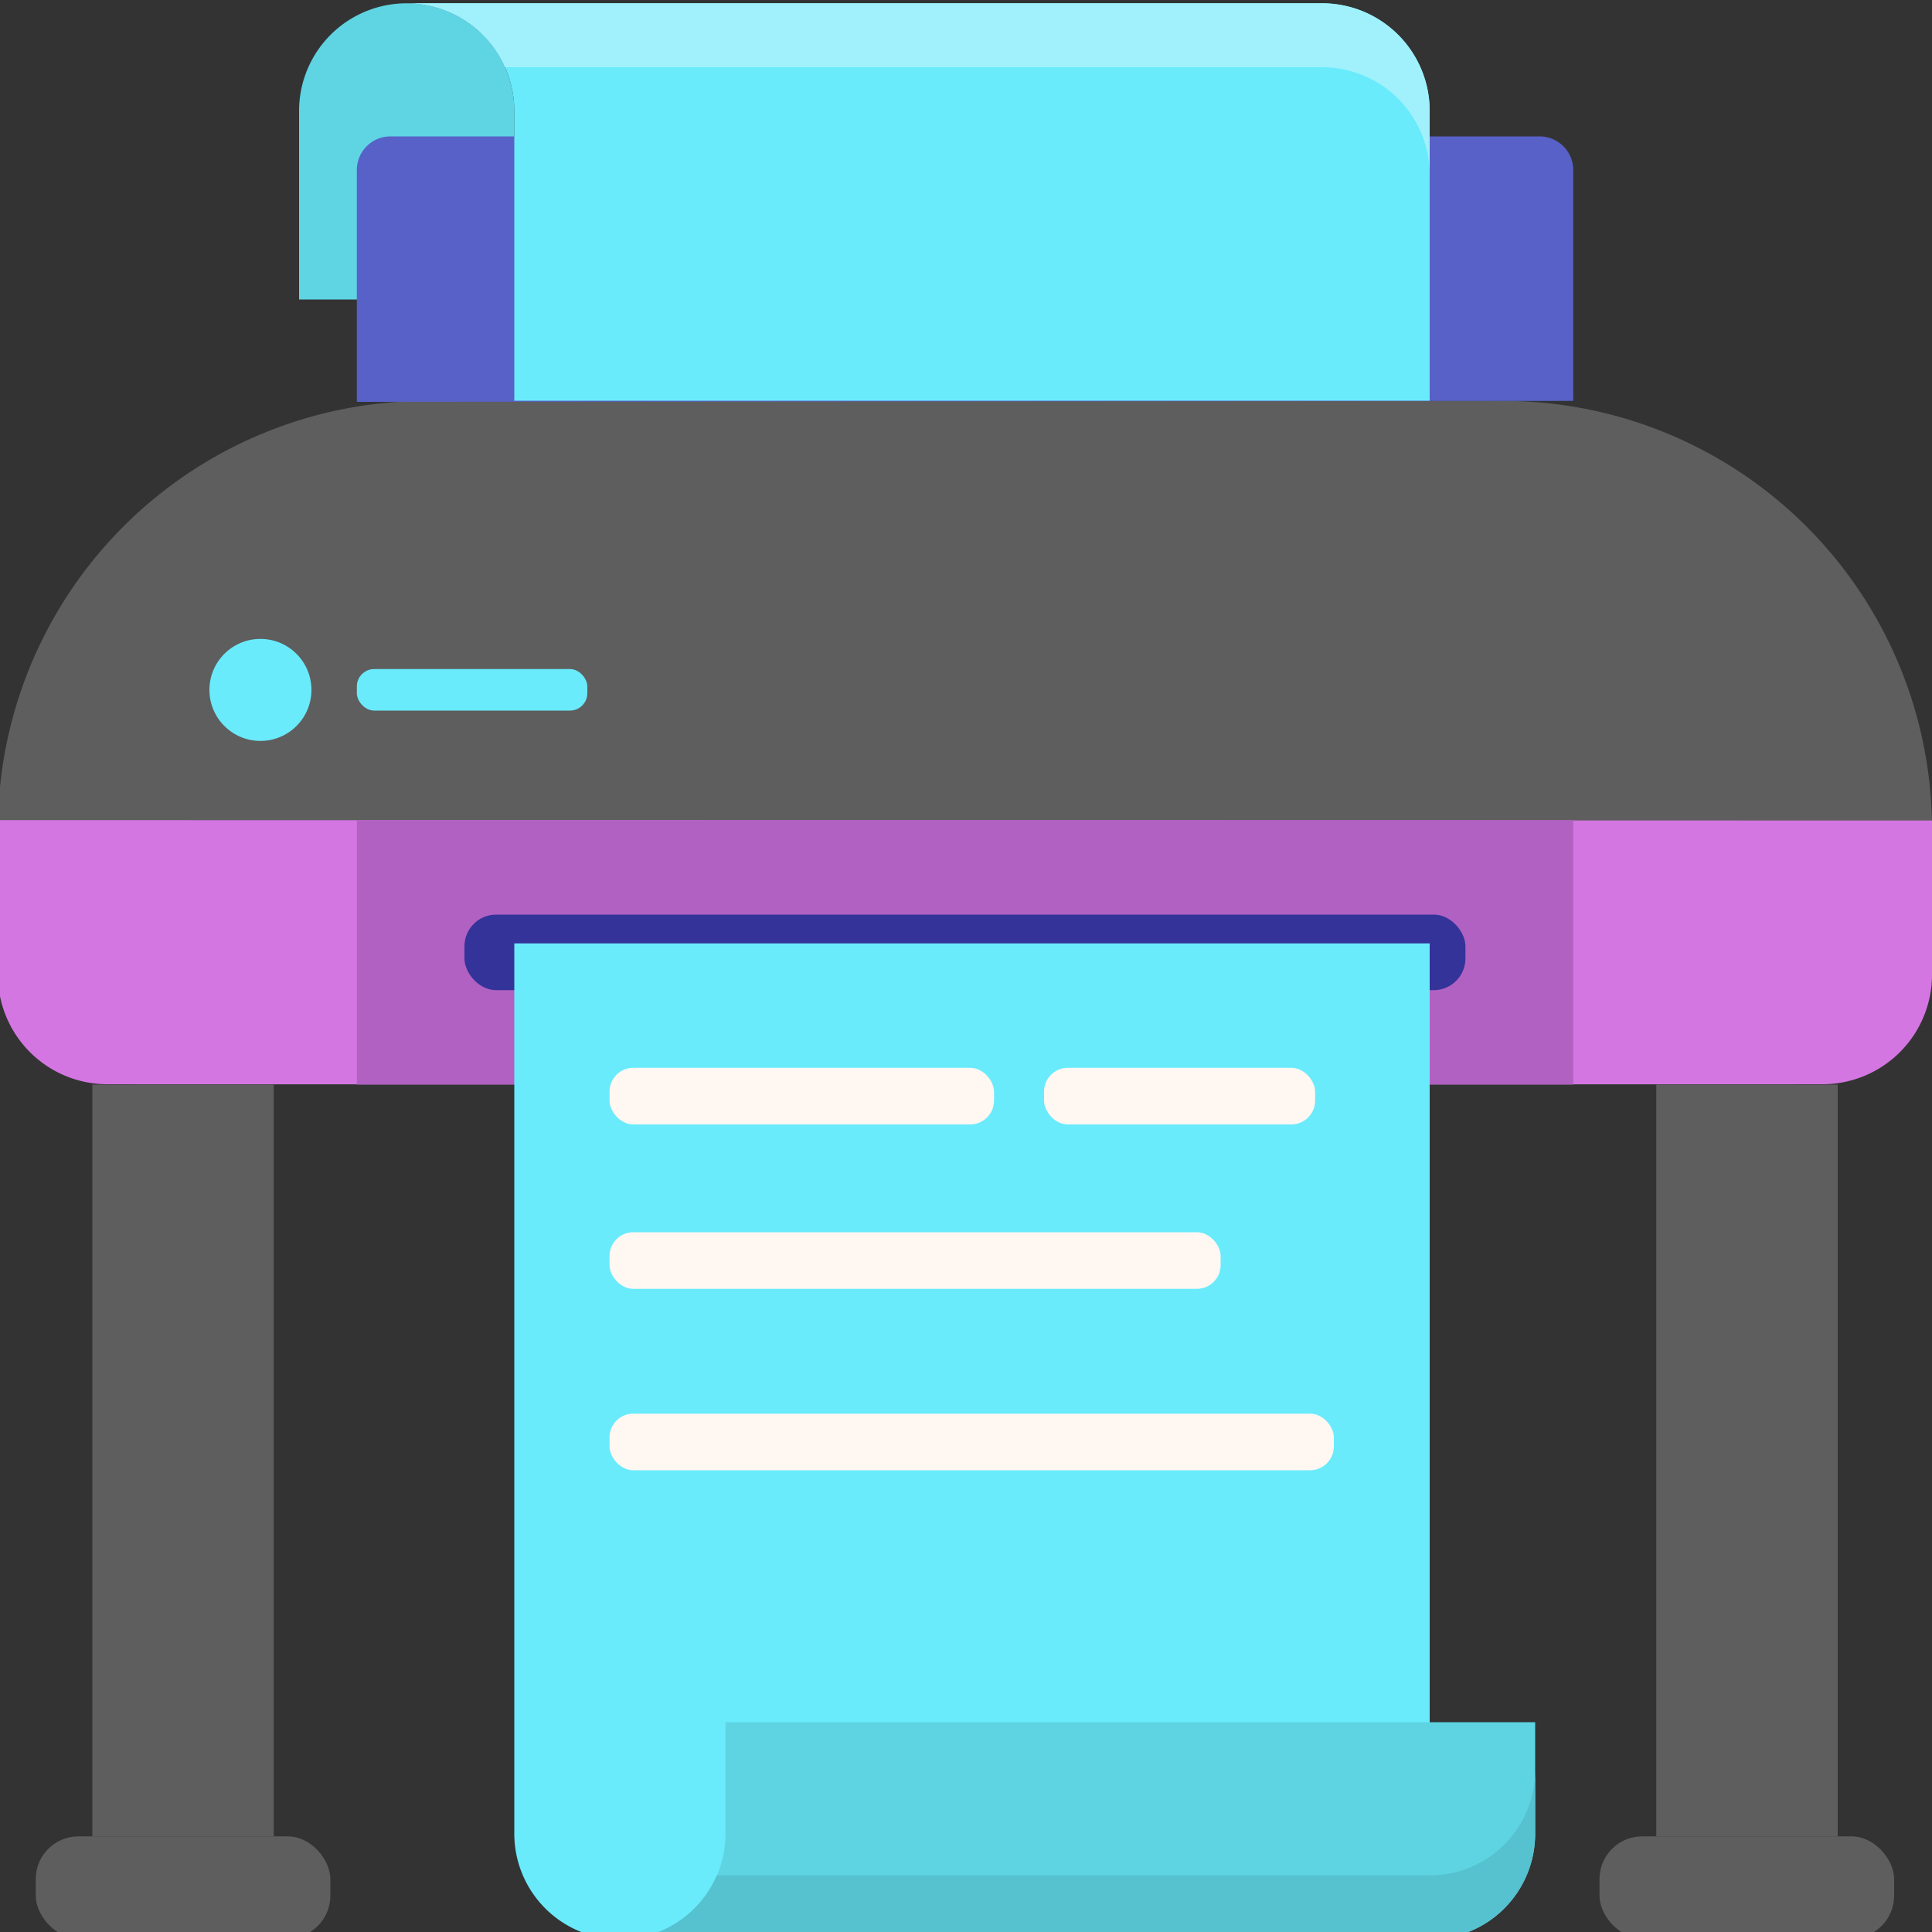 <svg id="Layer_1" data-name="Layer 1" xmlns="http://www.w3.org/2000/svg" viewBox="0 0 100 100"><rect x="0" y="0" width="100" height="100" fill="#333333" stroke="none"/><defs><style>.cls-1{fill:#5fd4e3;}.cls-2{fill:#5e5e5e;}.cls-3{fill:#d476e2;}.cls-4{fill:#b061c1;}.cls-5{fill:#339;}.cls-6{fill:#69ebfc;}.cls-7{fill:#5861c7;}.cls-8{fill:#a1f1fc;}.cls-9{fill:#5ed4e3;}.cls-10{fill:#56c1cf;}.cls-11{fill:#fff7f2;}</style></defs><path class="cls-1" d="M21.05.17a5.57,5.57,0,0,0-5.57,5.57V15.5H26.62V5.74A5.57,5.57,0,0,0,21.05.17Z"/><path class="cls-2" d="M22.08,20.75H77.81A22.19,22.19,0,0,1,100,42.94v5.78a7.41,7.41,0,0,1-7.41,7.41H7.31A7.41,7.41,0,0,1-.11,48.73V42.94A22.19,22.19,0,0,1,22.08,20.75Z"/><rect class="cls-2" x="4.78" y="56.14" width="9.39" height="38.91"/><rect class="cls-2" x="1.85" y="95.05" width="15.25" height="5.28" rx="2.21"/><rect class="cls-2" x="85.73" y="56.14" width="9.39" height="38.91"/><rect class="cls-2" x="82.79" y="95.05" width="15.25" height="5.28" rx="2.21"/><path class="cls-3" d="M-.11,42.45v8a5.67,5.67,0,0,0,5.67,5.67H94.33A5.67,5.67,0,0,0,100,50.47v-8Z"/><rect class="cls-4" x="18.47" y="42.45" width="62.96" height="13.69"/><rect class="cls-5" x="24.04" y="47.34" width="51.81" height="3.91" rx="1.64"/><circle class="cls-6" cx="13.48" cy="35.71" r="2.64"/><rect class="cls-6" x="18.47" y="34.63" width="11.93" height="2.15" rx="0.9"/><path class="cls-7" d="M81.43,20.75V8.8a1.74,1.74,0,0,0-1.74-1.74H20.21A1.74,1.74,0,0,0,18.47,8.8v12Z"/><path class="cls-6" d="M68.44.17H21.05a5.57,5.57,0,0,1,5.57,5.57v15H74v-15A5.57,5.57,0,0,0,68.44.17Z"/><path class="cls-8" d="M68.44.17H21.05a5.57,5.57,0,0,1,5.09,3.31h42.3A5.57,5.57,0,0,1,74,9.05V5.74A5.57,5.57,0,0,0,68.44.17Z"/><path class="cls-6" d="M26.62,48.83V94.92a5.47,5.47,0,0,0,5.46,5.46H74V48.83Z"/><path class="cls-9" d="M68.55,89.14h-31v5.78a5.46,5.46,0,0,1-5.46,5.46H74a5.46,5.46,0,0,0,5.46-5.46V89.14Z"/><path class="cls-10" d="M74,97.07H37.1a5.46,5.46,0,0,1-5,3.31H74a5.46,5.46,0,0,0,5.46-5.46V91.61A5.45,5.45,0,0,1,74,97.07Z"/><rect class="cls-11" x="31.55" y="55.27" width="19.9" height="2.93" rx="1.23"/><rect class="cls-11" x="54.04" y="55.27" width="14.03" height="2.93" rx="1.23"/><rect class="cls-11" x="31.55" y="63.78" width="31.63" height="2.93" rx="1.23"/><rect class="cls-11" x="31.55" y="73.17" width="37.49" height="2.93" rx="1.23"/></svg>